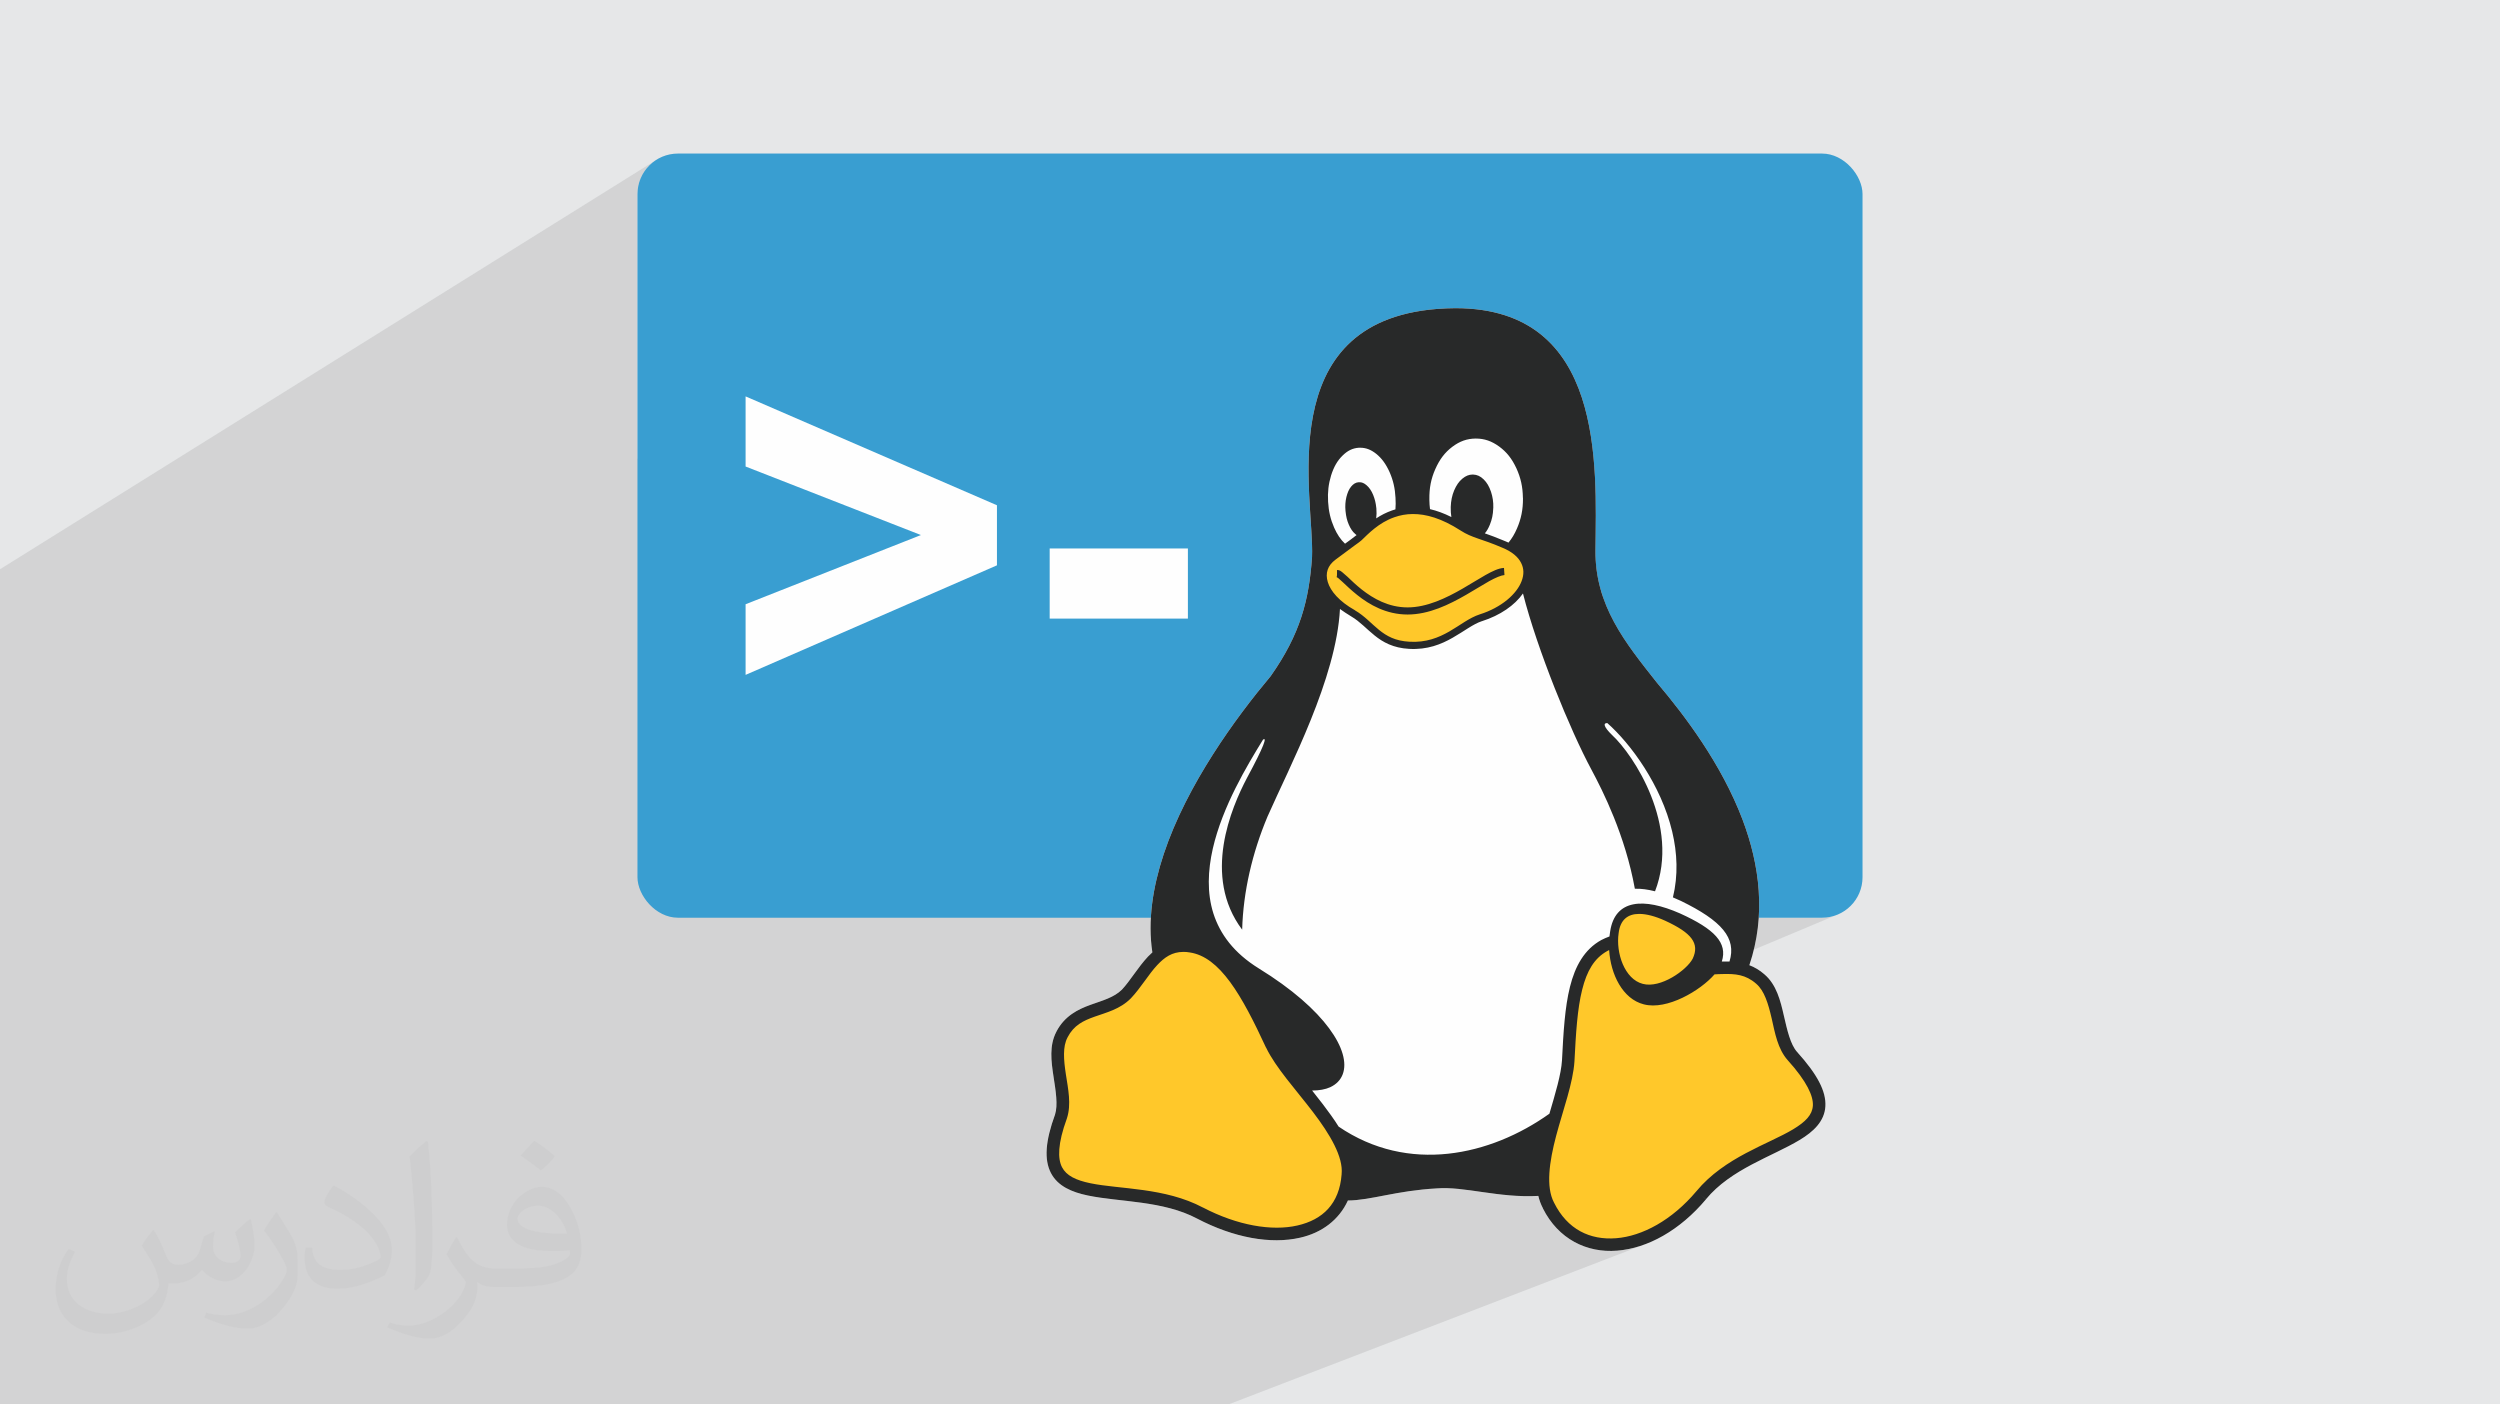 <?xml version="1.0" encoding="UTF-8"?>
<!DOCTYPE svg PUBLIC "-//W3C//DTD SVG 1.1//EN" "http://www.w3.org/Graphics/SVG/1.1/DTD/svg11.dtd">
<!-- Creator: CorelDRAW 2020 (64-Bit) -->
<svg xmlns="http://www.w3.org/2000/svg" xml:space="preserve" width="94.192mm" height="52.917mm" version="1.1" style="shape-rendering:geometricPrecision; text-rendering:geometricPrecision; image-rendering:optimizeQuality; fill-rule:evenodd; clip-rule:evenodd"
viewBox="0 0 9404.92 5283.66"
 xmlns:xlink="http://www.w3.org/1999/xlink"
 xmlns:xodm="http://www.corel.com/coreldraw/odm/2003">
 <defs>
  <style type="text/css">
   <![CDATA[
    .fil6 {fill:#282929}
    .fil3 {fill:#399ED1}
    .fil0 {fill:#E6E7E8}
    .fil4 {fill:#FEFEFE}
    .fil5 {fill:#FFC82A}
    .fil7 {fill:#FEFEFE;fill-rule:nonzero}
    .fil2 {fill:#373435;fill-opacity:0.031}
    .fil1 {fill:#2B2A29;fill-opacity:0.102}
   ]]>
  </style>
 </defs>
 <g id="Layer_x0020_1">
  <polygon class="fil0" points="-0,0 9404.92,0 9404.92,5283.66 -0,5283.66 "/>
  <path class="fil1" d="M-0 3916.34l0 -35.66 0 -83.87 0 -688.05 0 -967.24 2465.47 -1537.73 -11.74 8.79 -10.83 9.86 -9.85 10.83 -8.8 11.73 -7.65 12.57 -6.44 13.31 -5.14 13.98 -3.77 14.57 -2.32 15.09 -0.79 15.52 0 995.77 406.78 -234.58 945.58 409.56 0 81.87 1415.64 -756.02 -35.85 21.5 -32.27 23.93 -28.87 26.16 -25.64 28.2 -22.61 30.05 -19.73 31.7 -17.03 33.17 -14.52 34.45 -12.19 35.52 -10.02 36.41 -8.04 37.1 -6.23 37.6 -4.61 37.91 -3.16 38.02 -1.88 37.96 -0.78 37.68 0.07 19.86 156.6 -81.07 7.73 -3.3 7.99 -2.5 8.29 -1.71 8.63 -0.94 0.67 0 0.67 0 0.67 0 0.67 0 0.67 0 0.67 0 0.67 0 0.67 0 0.02 0 7.82 0.34 7.64 1.02 7.49 1.72 7.38 2.44 7.31 3.16 7.28 3.89 7.29 4.65 7.34 5.41 7.68 6.59 7.22 7.09 6.79 7.62 6.4 8.21 6.06 8.84 5.74 9.51 5.47 10.22 5.24 10.98 4.73 11.41 2.61 7.2 249.33 -127.31 10.56 -5.34 10.7 -4.34 10.92 -3.36 11.18 -2.41 11.53 -1.48 11.94 -0.56 0.12 0 0.15 0 0.17 0 0.19 0 0.2 0 0.21 0 0.23 0 0.22 0 -312.9 159.56 312.92 -159.57 -0.02 0.01 0.02 -0.01 -312.92 159.57 0 -0.03 312.9 -159.53 -312.9 159.56 0.37 1.18 3.04 11.85 2.49 12.11 1.96 12.43 1.44 12.82 0.92 13.26 0 0.3 0.29 5.64 0.21 5.53 0.11 5.44 0.02 5.37 -0.08 5.29 -0.17 5.24 -0.28 5.18 -0.39 5.15 -161.57 81.69 0.17 0.24 3.3 3.93 3.48 3.64 0.45 0.41 115.46 -58.32 10.71 -5.03 10.88 -4.6 10.96 -4.14 10.97 -3.67 10.88 -3.19 10.71 -2.68 10.46 -2.16 10.12 -1.62 9.76 -1.08 9.42 -0.58 8.17 -0.11 146.5 -73.84 -2.83 7.28 -2.44 7.34 -2.09 7.43 -1.73 7.57 -1.4 7.74 -1.08 7.94 -0.77 8.17 -0.48 8.45 0 0.33 0 0.33 0 0.33 0 0.31 0 0.3 0 0.29 0 0.26 0 0.24 -0.06 4.74 0.05 4.65 0.16 4.55 0.26 4.47 0.35 4.4 0.45 4.34 0.54 4.29 0.63 4.25 -18 9.01 9 3.92 11.25 4.91 11.71 5.12 12.09 5.3 12.38 5.45 8.44 3.73 222.22 -110.68 0 0.33 0 0.34 0.02 0.35 0.02 0.36 0.03 0.37 0.05 0.39 0.07 0.41 0.1 0.44 -0.03 7.74 -0.21 7.61 -0.39 7.48 -0.57 7.37 -0.74 7.26 -0.94 7.17 -1.11 7.08 -1.31 7.01 -1.49 6.95 -1.68 6.89 -1.87 6.86 -2.07 6.82 -2.27 6.8 -2.46 6.79 -2.66 6.79 -2.86 6.8 -3.41 7.65 -3.57 7.33 -3.71 7.02 -3.88 6.73 -4.04 6.45 -4.22 6.18 -4.39 5.93 -4.59 5.7 -17.5 8.63 6.18 2.81 7.9 3.63 7.72 3.61 7.62 3.64 7.58 3.61 7.5 3.69 7.36 3.77 7.14 3.84 6.85 3.91 6.48 3.97 6.04 4.04 5.52 4.1 4.83 4.29 4.27 4.4 3.75 4.49 3.29 4.59 2.87 4.67 2.51 4.75 2.17 4.81 1.91 4.88 1.54 5.06 1.23 5.09 0.91 5.07 0.57 5.02 0.21 4.9 -0.18 4.74 -0.58 4.53 -1.01 4.27 -1.6 3.89 -2.11 3.71 -2.65 3.68 -3.18 3.78 -3.74 4.01 -4.31 4.39 -4.9 4.9 -5.5 5.54 -0.06 0.03 -6.17 6.1 -6.77 6.77 -7.21 7.2 -7.51 7.44 -7.69 7.51 -7.75 7.41 -2.45 2.27 33.37 -16.17 -6.08 8.24 -6.62 8.08 -7.16 7.9 -7.66 7.72 -8.17 7.5 -8.66 7.29 -9.12 7.05 -9.57 6.8 -10.01 6.53 -10.44 6.26 -10.84 5.96 -11.24 5.64 -120.83 58.36 -7.11 4.51 -7.42 4.63 -7.61 4.66 -7.79 4.65 -7.99 4.6 -8.16 4.58 -8.39 4.48 -8.65 4.33 -484.85 234.1 -3.55 9.56 -10.12 26.26 -10.37 26.1 -10.58 25.88 -10.73 25.63 -10.85 25.34 -10.91 25.01 -10.93 24.65 -10.91 24.25 -10.84 23.81 -10.71 23.33 -10.55 22.83 -10.34 22.28 -10.08 21.69 -9.78 21.06 -9.44 20.39 -9.03 19.69 -8.6 18.96 -8.1 18.17 -5.32 12.84 -5.17 12.88 -5.04 12.94 -4.9 12.99 -4.76 13.04 -4.61 13.08 -4.47 13.12 -4.33 13.17 -4.18 13.2 -4.03 13.23 -3.88 13.27 -3.73 13.3 -3.58 13.33 -3.42 13.35 -3.28 13.38 -3.13 13.4 -2.97 13.42 -2.8 13.43 -2.65 13.45 -2.49 13.46 -1.35 7.8 1353.07 -622.85 -3.37 1.87 -1.42 3.3 0.71 4.77 2.98 6.28 5.41 7.83 7.99 9.41 10.74 11.01 7.83 7.53 8.33 8.62 8.75 9.67 9.11 10.66 9.41 11.64 9.62 12.57 9.79 13.46 9.87 14.31 9.9 15.14 9.85 15.91 9.74 16.64 9.55 17.34 9.32 18 8.99 18.62 8.62 19.21 8.17 19.76 7.65 20.26 7.07 20.73 6.41 21.16 5.7 21.55 4.92 21.91 4.06 22.22 3.15 22.5 2.16 22.73 1.11 22.93 -0.01 23.1 -1.21 23.2 -2.45 23.29 -3.78 23.33 -5.16 23.33 -6.62 23.31 -8.15 23.23 -229.29 99.41 25.23 0 105.76 -45.81 16.65 -4.51 18.03 -2.4 19.31 -0.36 20.5 1.62 21.61 3.51 22.63 5.34 23.53 7.09 24.37 8.78 25.11 10.38 23.6 11.02 10.62 5.33 500.58 0 15.52 -0.79 15.09 -2.32 14.57 -3.77 13.98 -5.14 -421.25 176.72 0.57 0 3.32 0.01 3.33 0.04 3.34 0.07 3.35 0.1 -158.86 66.61 -3.51 4.26 97.99 -41.08 3.98 -1.56 4.16 -1.34 4.43 -1.13 4.65 -0.9 4.83 -0.69 4.97 -0.49 5.07 -0.27 5.12 -0.08 5.14 0.13 5.02 0.31 5.05 0.48 5.13 0.65 5.29 0.84 5.5 1.01 5.77 1.2 6.09 1.38 6.48 1.58 6.92 1.87 7.28 2.02 7.54 2.16 7.67 2.29 7.69 2.4 7.62 2.5 7.41 2.59 7.11 2.65 6.62 2.69 6.23 2.71 5.87 2.77 5.5 2.86 5.16 2.97 4.81 3.1 4.49 3.28 4.17 3.46 3.86 3.78 3.58 4.01 3.37 4.28 3.21 4.58 3.12 4.91 3.08 5.29 3.1 5.69 3.18 6.14 3.19 6.58 3.29 7.01 3.33 7.43 3.33 7.82 3.3 8.19 3.21 8.56 3.07 8.9 2.9 9.22 2.71 9.53 2.6 9.82 2.58 10.12 2.65 10.46 2.8 10.81 3.05 11.17 3.36 11.55 3.77 11.96 4.25 12.36 4.71 12.66 5.13 12.87 5.55 12.97 5.94 12.95 6.31 12.83 6.66 12.59 6.98 12.26 7.16 11.97 7.34 11.59 7.43 11.22 7.43 10.86 7.33 10.51 7.14 10.18 6.86 9.85 6.47 9.53 6.01 9.34 5.5 9.06 4.96 8.8 4.4 8.57 3.79 8.36 3.17 8.17 2.51 8.01 1.81 7.88 0.97 7.74 0.26 7.62 -0.41 7.48 -1.04 7.37 -1.63 7.26 -2.17 7.15 -2.68 7.06 -3.14 6.96 -3.58 6.88 -4.13 6.83 -4.83 6.85 -5.67 6.94 -6.65 7.09 -7.77 7.31 -9.03 7.6 -10.41 7.95 -5.71 4.06 -6.06 4.16 -6.41 4.23 -6.71 4.32 -7.02 4.4 -7.28 4.46 -7.55 4.52 -7.77 4.57 -7.99 4.63 -8.18 4.67 -8.36 4.7 -8.5 4.74 -8.64 4.76 -8.74 4.77 -8.84 4.79 -8.9 4.8 -8.95 4.74 -8.99 4.72 -8.98 4.71 -8.97 4.69 -8.93 4.67 -8.87 4.63 -8.79 4.6 -8.69 4.57 -8.56 4.52 -8.41 4.48 -8.24 4.43 -8.05 4.37 -7.84 4.31 -7.6 4.25 -7.35 4.18 -7.07 4.11 -13.14 8.09 -12.03 7.75 -10.99 7.44 -10.04 7.16 -9.19 6.92 -8.4 6.68 -7.7 6.5 -7.09 6.32 -6.67 6.05 -6.24 5.92 -5.9 5.84 -5.67 5.82 -5.52 5.86 -5.49 5.96 -5.54 6.13 -3.48 3.87 0.45 -0.17 0.01 0.01 0.01 -0.01 18.15 14.89 -50.22 19.46 -2.34 2.44 -6.87 6.96 -6.99 6.89 -7.1 6.77 -7.31 6.49 -7.46 6.33 -7.69 6.21 -7.97 6.12 -8.35 6.06 -8.78 6.04 -9.28 6.05 -9.85 6.1 -10.45 6.07 -10.91 6.15 -11.21 6.22 -11.33 6.3 -11.27 6.37 -11.04 6.43 -10.63 6.5 -10.05 6.56 -9.37 6.47 -8.78 6.36 -8.36 6.07 -8.11 5.61 -8.02 4.99 -8.11 4.18 -8.37 3.23 -32.11 12.37 -0.01 0 5.55 -0.7 0.02 0 10.79 -1.69 0.02 0 10.8 -2.03 0.02 0 10.84 -2.36 0.02 0 10.84 -2.7 0.02 0 10.86 -3.03 0.02 0 10.86 -3.35 0.02 0 10.85 -3.68 0.02 0 10.85 -4.01 0.02 0 -1570.53 603.91 -0.02 0 -29.46 0 -10.96 0 -0.01 0 -23.56 0 -41.44 0 -17.84 0 -39.14 0 -33.66 0 -0.02 0 -32.08 0 -0.07 0 -16.34 0 -3.81 0 -0.01 0 0.01 0 -0.01 0 -52.72 0 -14.09 0 -61.76 0 -45.74 0 -56.99 0 -33.57 0 -51.32 0 -85.42 0 -33.33 0 -0.02 0 -1.39 0 -0.3 0 -4 0 -120.36 0 -0.01 0 -61.36 0 -240.07 0 -3.55 0 -0.89 0 -112.12 0 -0.01 0 -41.96 0 -0.02 0 -9.93 0 -0.02 0 -75.03 0 -0.17 0 -16.41 0 -14.64 0 -18.52 0 -10.28 0 -18.63 0 -0.29 0 -74.83 0 -38.27 0 -26.95 0 -103.06 0 -0.67 0 -0.64 0 -6.54 0 -44.98 0 -76.66 0 -0.03 0 -25.41 0 -0.6 0 -0.26 0 -0.27 0 -10.01 0 -0.03 0 -75.9 0 -29.93 0 -11.88 0 -46.79 0 -7.82 0 -21.03 0 -3.08 0 -6.34 0 -2.95 0 -11.56 0 -0.37 0 -18.64 0 -1.02 0 -3.44 0 -0.22 0 -5.73 0 -12.31 0 -10.29 0 -2.03 0 -3.79 0 -6.44 0 -23.8 0 -34.99 0 -10.76 0 -35.38 0 -50.51 0 -4.27 0 -2.88 0 -24.65 0 -68.86 0 -0.3 0 -26.09 0 -1.11 0 -15.09 0 -25.07 0 -9.51 0 -25.43 0 -15.9 0 -9.75 0 -53.12 0 -0.1 0 -4.18 0 -8.41 0 -27.09 0 -7.7 0 -3.46 0 -3.73 0 -45.5 0 -0.99 0 -29.22 0 -0.01 0 -20.02 0 -22 0 -16.1 0 -35.5 0 -18.46 0 -23.15 0 -21.21 0 -32.2 0 -32.53 0 -29.57 0 -0.25 0 -193.39 0 -0.27 0 -246.52 0 -49.42 0 -0.01 0 -113.32 0 -5.65 0 -171.33 0 -12.15 0 -3.31 0 -1.4 0 -12.32 0 -0.01 0 -0.55 0 -0.01 0 -33.87 0 -2.7 0 -31.2 0 -2.3 0 -0.06 0 -14.2 0 -0.01 0 -3.76 0 -0.27 0 -37.59 0 -7.22 0 -22.09 0 -1.76 0 -0.03 0 -0.99 0 -20.84 0 -47.79 0 -0.09 0 -11.29 0 -3.14 0 -12.29 0 -3.8 0 -72.96 0 -438.59 0 -42.26 0 -57.75 0 0 -7.14 0 -206.86 0 -0.33 0 -182.34 0 -30.15 0 -43.79 0 -0.23 0 -26.12 0 -7.51 0 -18.67 0 -59.79 0 -13.73 0 -7.28 0 -15.32 0 -33.52 0 -13.68 0 -5.29 0 -7.23 0 -7.52 0 -3.51 0 -4.91 0 -1.45 0 -3.58 0 -0.07 0 -38.82 0 -44.01 0 -1.79 0 -40.46 0 -24.42 0 -3.96 0 -63.27 0 -22.83 0 -12.81 0 -2.23 0 -6.76 0 -180.25 0 -34.56 0 -120.6 0 -70.52zm6637.21 -251.36l0 0zm123.22 292.29l0 0zm-123.22 -292.29l0 0zm0 0l0 0zm0 0l0 0zm0.02 0l0 0zm0 0l0 0zm0 0l0 0zm123.2 292.29l0 0zm-123.2 -292.29l0 0zm-907.86 -1432.33l0 0z"/>
  <path class="fil2" d="M578.49 4627.69c17.95,27.21 29.6,53.36 40.96,82.43 8.45,16.91 12.93,48.09 52.57,48.09 11.61,0 28.28,-3.42 43.06,-11.61 16.63,-8.73 29.32,-21.94 35.94,-42l15.85 -53.36 38.57 -19.02 2.64 2.64c-5.27,20.09 -6.59,39.36 -6.59,54.43 0,44.63 38.57,61.56 69.22,61.56 17.95,0 34.09,-8.73 34.09,-25.11 0,-21.13 -8.98,-57.06 -20.62,-89.29 17.95,-17.95 35.94,-35.94 56.53,-50.47l3.17 1.6c8.98,38.04 14,75.56 14,100.66 0,24.57 -10.83,51.79 -19.81,69.49 -18.49,34.87 -51.25,62.62 -90.87,62.62 -30.1,0 -63.65,-15.07 -86.66,-43.06l-1.32 0c-21.66,26.96 -55.22,51.25 -108.86,51.25l-16.63 0c-2.64,35.41 -10.29,60.49 -21.94,82.95 -31.95,62.34 -126.81,106.47 -216.1,106.47 -124.17,0 -186.51,-71.59 -186.51,-166.96 0,-58.91 19.27,-113.6 48.88,-152.42l24.29 10.04c-18.49,35.41 -30.91,68.68 -30.91,101.45 0,89.29 72.66,131.83 156.4,131.83 77.68,0 173.83,-49.41 191.28,-106.72 -6.59,-62.62 -30.1,-91.93 -66.04,-148.99 10.83,-19.02 24.83,-38.04 42.28,-58.38l3.17 0 0 0 0 0 -0.02 -0.09zm1432.13 -336.04c26.15,16.39 51.79,35.66 76.87,57.85 -14,19.81 -31.45,37.79 -53.11,53.64 -25.11,-20.34 -50.19,-37.79 -75.84,-56.27 17.42,-19.55 34.62,-38.29 52.04,-55.22l0 0 0 0 0 0 0 0 0 0 0.03 0zm13.47 244.11c-42.28,0 -76.87,27.75 -76.87,48.34 0,44.13 84.53,57.85 185.72,57.31 -12.68,-51.79 -57.06,-105.68 -108.86,-105.68l0.01 0.03zm-94.86 236.19c54.96,0 103.04,-1.6 139.74,-10.83 40.96,-10.29 75.56,-30.91 75.56,-45.17 0,-3.7 0,-8.19 -1.32,-11.89 -22.98,2.11 -49.41,2.11 -72.38,2.11 -74.49,0 -131.55,-16.91 -154.02,-58.66 -5.55,-11.61 -9.51,-24.57 -9.51,-39.36 0,-40.43 17.42,-79.79 48.09,-107 25.61,-22.45 53.89,-36.44 82.67,-36.44 52.04,0 93.51,41.75 122.57,107.54 15.85,35.94 26.68,77.4 26.68,129.72 0,34.87 -9.51,64.19 -31.17,85.85 -40.43,39.11 -114.92,53.89 -229.04,53.89l-51.79 0 0 0 -13.47 0c-28.28,0 -48.62,-5.02 -64.72,-17.42l-2.64 0c0.79,6.59 1.32,12.93 1.32,19.02 0,25.61 -8.45,58.38 -25.61,84.53 -50.72,75.3 -105.68,108.04 -153.24,108.04 -48.09,0 -107,-18.49 -160.11,-42.54l9.51 -18.49c17.17,7.13 40.96,11.89 73.7,11.89 85.85,0 198.66,-82.43 212.66,-163 -3.17,-6.59 -8.98,-15.32 -17.17,-24.57 -25.11,-29.85 -40.96,-54.68 -55.75,-80.83 12.68,-25.11 24.29,-45.17 35.13,-63.4l4.49 -0.53c36.72,74.77 69.99,117.55 144.23,117.55l11.61 0 0 0 53.89 0 0 0 0 0 0 0 0 0 0 0 0.09 0.01zm-371.98 79c6.34,-34.34 6.87,-72.91 6.87,-108.86l0 -53.36c0,-99.6 -12.68,-244.36 -22.98,-338.68 17.95,-19.27 43.06,-42 62.87,-57.31l5.81 1.6c13.47,118.62 16.63,256 16.63,383.06 0,33.3 -1.32,65.79 -4.49,89.55 -1.85,30.1 -19.27,52.83 -56.53,87.7l-8.19 -3.7zm-382.8 -157.19c1.85,46.77 24.83,83.49 105.15,83.49 49.93,0 92.19,-12.93 138.96,-35.13 8.45,-3.7 12.93,-8.73 12.93,-12.93 0,-29.32 -22.45,-68.15 -60.23,-103.55 -36.72,-33.3 -85.34,-62.62 -130.76,-82.18 -15.6,-6.59 -20.62,-13.47 -20.62,-20.09 0,-13.47 17.95,-41.75 32.77,-62.09l5.02 -0.53c52.04,27.21 110.17,67.64 153.24,112.53 39.11,41.47 63.4,83.49 63.4,129.19 0,33.81 -10.29,65.51 -26.96,95.11 -57.06,28.79 -117.83,50.72 -178.06,50.72 -73.17,0 -123.1,-34.34 -123.1,-114.92 0,-8.73 0,-22.19 3.17,-39.64l25.11 0 0 0 0 0 0 0 0 0 0 0 -0.02 0zm-132.37 -132.9l45.45 73.45c16.63,27.21 32.23,56.81 32.23,103.55l0 59.7c0,48.34 -30.91,100.13 -80.83,151.38 -39.11,34.62 -73.7,49.41 -105.68,49.41 -47.55,0 -101.98,-14.79 -164.85,-41.75l7.13 -18.49c19.81,5.27 42.79,9.77 71.06,9.77 90.36,-0.53 182.8,-66.57 225.08,-147.15 5.02,-9.26 6.87,-17.95 6.87,-24.04 0,-9.26 -5.02,-19.55 -8.98,-28.79 -22.98,-43.31 -48.62,-82.95 -76.87,-119.68 14.79,-23.25 29.6,-45.7 45.7,-67.9l3.7 0.53 0 0 0 0 0 0 0 0 0 0 -0.02 0.01z"/>
  <g id="_2632883366432">
   <rect class="fil3" x="2398.13" y="577.68" width="4608.63" height="2874.73" rx="152.36" ry="152.36"/>
   <g>
    <path class="fil4" d="M5476.67 1159.31c-22.92,0 -46.73,1.19 -71.43,2.98 -625.96,50.3 -459.87,711.98 -469.4,933.44 -11.31,161.91 -44.05,289.61 -155.67,447.96 -130.67,155.67 -315.21,407.48 -402.43,669.72 -41.08,123.83 -60.73,250.03 -42.58,369.39 -5.65,5.06 -11.01,10.41 -16.37,15.77 -38.39,41.08 -66.68,90.79 -98.53,124.43 -29.46,29.46 -71.43,40.47 -117.87,57.14 -46.14,16.67 -97.03,41.08 -127.99,100.31 0,0 0,0 0,0 0,0.29 0,0.29 0,0.29 -27.98,52.39 -19.65,112.22 -11.31,167.88 8.63,55.67 17.27,108.36 5.66,144.07 -36.6,100.3 -41.08,169.36 -15.48,219.66 25.89,50.3 79.17,72.63 139,85.13 120.25,25.01 283.07,18.75 411.35,86.92l11.01 -20.84 -11.01 20.84c137.22,71.73 276.52,97.33 387.55,71.73 80.37,-18.16 145.85,-66.09 179.19,-139.9 86.91,-0.59 182.16,-37.2 334.86,-45.54 103.58,-8.33 233.06,36.61 381.88,28.29 3.87,16.37 9.54,31.85 16.96,46.44 0.3,0.29 0.3,0.29 0.3,0.6 57.74,115.19 164.9,168.17 279.2,158.95 114.3,-8.94 236.03,-76.19 334.26,-193.18l-18.15 -15.18 18.15 14.89c93.76,-113.7 249.43,-160.74 352.43,-222.94 51.49,-30.95 93.46,-69.94 96.73,-126.5 2.99,-56.55 -30.05,-119.96 -106.26,-204.49 0,0 0,-0.29 0,-0.29 -0.3,0 -0.3,0 -0.3,0 -25,-28.29 -36.9,-80.97 -49.71,-136.62 -13.09,-55.96 -27.38,-116.37 -73.22,-155.36 0,0 0,-0.3 -0.29,-0.3 0,0 0,0 0,0 -18.16,-15.77 -37.2,-26.78 -56.26,-33.93 63.69,-189 38.7,-377.42 -25.59,-547.67 -79.18,-208.95 -216.99,-391.11 -322.35,-515.54 -118.17,-148.82 -233.36,-290.21 -231.28,-498.85 3.57,-318.19 35.13,-908.73 -525.07,-909.63l0.01 -0.04z"/>
    <path class="fil5" d="M5982.08 4667.13c-19.64,-5.95 -39.3,-16.96 -56.85,-30.06 -17.27,-13.09 -32.45,-27.98 -46.44,-43.15 -14,-14.88 -27.09,-29.76 -37.8,-50.89 -10.41,-21.14 -18.75,-48.22 -22.92,-84.24 -4.16,-36.01 -4.16,-80.96 0.29,-124.71 4.47,-43.45 13.1,-85.43 25.01,-129.47 11.9,-44.05 26.79,-90.19 38.39,-134.54 11.61,-44.65 19.95,-87.52 24.7,-130.37 4.76,-42.87 6.26,-85.43 8.34,-126.51 2.39,-41.38 5.06,-80.97 10.72,-114.3 5.35,-33.33 13.1,-60.42 22.03,-76.79 8.94,-16.37 19.05,-22.32 33.04,-31.84 14,-9.54 31.85,-22.33 45.25,-30.36 13.09,-8.04 22.03,-11.01 27.38,-11.31 5.66,-0.59 8.04,1.2 14,17.56 2.08,6.55 5.06,15.49 8.34,25.3 -3.58,-12.5 -5.95,-25.89 -6.55,-40.78 -0.89,-26.19 4.46,-56.55 9.53,-77.69 4.76,-21.14 8.94,-32.74 19.64,-40.48 10.72,-7.74 27.69,-11.3 49.12,-12.8 21.15,-1.49 47.03,-0.6 75.32,5.35 28.28,5.66 59.23,16.38 88.4,32.45 29.47,15.77 56.85,37.2 72.63,53.28 15.78,16.37 19.64,27.38 13.69,54.76 -6.25,27.39 -22.03,70.84 -37.8,99.42 -15.48,28.28 -30.95,41.38 -56.85,52.08 -26.19,11.01 -63.4,19.35 -92.57,19.65 -29.77,0.59 -51.49,-7.44 -67.88,-18.16 -16.08,-10.72 -26.78,-24.7 -35.43,-41.38 -8.63,-16.67 -15.17,-36.32 -22.32,-57.14l-0.6 -1.79 5.66 18.15c7.44,23.81 13.4,40.78 20.54,54.17 7.44,13.09 16.08,22.92 26.5,30.96 10.41,8.33 22.32,15.18 35.43,19.04 12.8,3.87 26.19,4.76 42.57,4.16 16.08,-0.29 34.83,-2.39 64.58,-12.2 29.47,-9.83 69.65,-27.69 94.66,-40.79 25.3,-13.09 35.43,-21.43 44.35,-28.58 8.93,-7.43 16.67,-13.69 27.69,-17.55 10.71,-3.87 24.7,-5.36 38.39,-4.76 13.4,0.6 26.49,2.99 44.34,7.44 17.87,4.75 40.79,11.3 59.23,18.45 18.16,7.14 32.15,14.29 42.87,23.81 10.72,9.82 17.86,21.72 26.49,38.7 8.34,16.96 18.16,38.69 25.6,63.69 7.43,25.01 12.8,52.99 23.5,85.43 10.72,32.44 26.5,69.36 45.54,101.5 18.75,32.44 40.48,60.73 57.15,85.72 16.67,25.3 28.28,47.33 32.15,68.17 3.57,20.83 -0.89,40.18 -9.83,58.63 -8.93,18.45 -22.32,35.72 -52.08,57.44 -29.47,21.43 -75.02,47.03 -122.63,72.63 -47.63,25.3 -97.33,50.29 -134.25,72.03 -36.6,22.03 -60.43,40.19 -78.58,56.85 -18.45,16.38 -31.25,30.66 -46.73,47.93 -15.49,17.26 -33.64,36.91 -52.69,54.77 -19.34,17.55 -39.58,33.04 -66.67,49.41 -27.1,16.08 -61.03,33.04 -86.92,50.6 -25.9,17.26 -43.75,35.12 -67.88,38.99 -23.81,3.57 -53.87,-7.14 -78.28,-12.8 -24.41,-5.95 -43.15,-6.85 -62.51,-13.1l0 0.03z"/>
    <path class="fil5" d="M4354.22 3588.44c-12.5,16.08 -29.18,40.48 -48.82,65.78 -19.64,25.3 -41.98,51.49 -61.91,70.55 -19.64,19.35 -36.91,31.84 -60.42,43.45 -23.51,11.61 -53.28,22.92 -78.88,34.53 -25.59,11.61 -47.33,23.51 -66.68,38.7 -19.34,15.17 -36.9,33.33 -47.33,53.28 -10.41,19.94 -13.69,41.67 -12.2,62.8 1.49,21.43 8.03,41.98 11.01,62.8 2.68,20.84 1.79,42.27 1.19,63.1 -0.29,21.14 -0.29,41.97 -0.29,62.8 0,20.84 0.29,41.67 -4.16,67.87 -4.46,26.19 -13.69,58.04 -18.15,83.34 -4.76,25.59 -4.76,44.94 -1.49,62.21 2.99,17.27 8.94,32.15 16.37,45.85 7.44,13.99 16.08,26.49 25.6,35.43 9.23,9.22 19.35,14.88 36.01,19.94 16.67,5.06 39.59,9.53 63.4,12.5 23.51,2.98 47.93,4.46 79.78,8.03 31.55,3.28 70.54,8.64 102.68,14 32.15,5.66 57.74,11.61 87.51,19.95 29.77,8.33 63.7,19.34 89.89,28.57 26.49,9.23 44.65,16.96 89.29,32.74 44.35,16.08 115.2,39.88 167.59,51.2 52.68,11.3 86.91,10.41 117.27,5.65 30.36,-4.46 56.86,-12.2 84.53,-24.1 27.98,-12.21 57.15,-28.58 78.58,-53.59 21.73,-24.7 35.43,-57.74 49.71,-83.04 14.29,-25.3 28.87,-42.57 28.28,-73.22 -0.59,-30.36 -16.37,-73.52 -33.93,-105.97 -17.55,-32.15 -36.6,-53.58 -59.82,-83.64 -23.22,-30.36 -50.3,-69.64 -83.05,-114.3 -33.04,-44.65 -71.72,-94.95 -106.56,-155.96 -34.83,-61.32 -65.77,-133.05 -102.98,-191.99 -36.91,-59.23 -80.37,-105.37 -111.92,-136.02 -31.55,-30.65 -51.49,-46.13 -76.19,-55.07 -25,-9.23 -55.07,-12.5 -76.49,-11.3 -21.73,0.89 -34.53,6.25 -45.54,12.8 -10.72,6.55 -19.05,14.29 -31.85,30.36l-0.03 -0.04z"/>
    <path class="fil5" d="M5741.57 2204.07c-15.77,15.48 -38.69,39.29 -58.34,56.25 -19.94,16.97 -36.9,27.1 -57.43,37.51 -20.84,10.72 -45.25,21.43 -75.02,36.6 -30.06,15.18 -65.18,34.53 -97.93,50.6 -32.44,16.08 -62.22,28.87 -88.71,35.43 -26.19,6.85 -49.12,7.14 -71.14,4.46 -22.03,-2.98 -43.15,-9.23 -66.97,-22.03 -23.51,-12.8 -50,-32.44 -75.91,-52.08 -25.9,-19.65 -51.2,-39.89 -75.31,-57.44 -24.11,-17.87 -46.73,-33.34 -64.59,-52.69 -18.15,-19.64 -31.24,-43.15 -36.31,-63.69 -5.06,-20.84 -2.69,-38.7 11.01,-57.44 13.39,-19.04 38.1,-38.7 55.66,-51.19 17.27,-12.5 27.99,-17.56 41.98,-27.98 13.69,-10.12 30.65,-25.6 52.09,-42.58 21.43,-17.26 47.62,-35.72 76.19,-50 28.28,-13.99 59.23,-23.51 85.72,-27.09 26.49,-3.57 49.12,-1.49 69.36,3.57 20.24,5.36 38.4,13.1 64.29,24.71 25.9,11.3 59.54,25.89 93.47,41.07 33.93,14.89 67.87,30.06 95.25,42.57 27.09,12.21 47.63,21.15 67.88,30.96 20.24,9.53 40.48,19.95 54.47,30.96 13.69,11.3 20.84,23.81 25.59,36.9 4.47,13.4 5.95,27.69 2.69,38.7 -3.58,10.72 -12.5,18.16 -27.99,33.93l0 -0.03z"/>
    <path class="fil6" d="M5476.67 1159.31c-22.92,0 -46.44,1.19 -71.43,2.98 -625.96,50.3 -459.87,711.98 -469.4,933.44 -11.31,161.91 -44.05,289.61 -155.67,447.96 -130.67,155.67 -315.21,407.48 -402.43,669.72 -41.08,123.83 -60.73,250.03 -42.58,369.39 -5.65,5.06 -11.01,10.41 -16.37,15.77 -38.39,41.08 -66.68,90.79 -98.22,124.43 -29.76,29.46 -71.73,40.47 -118.17,57.14 -46.14,16.67 -97.03,41.08 -127.99,100.31 0,0 0,0 0,0 0,0.29 0,0.29 0,0.29 -27.98,52.39 -19.64,112.22 -11.31,167.88 8.64,55.67 17.27,108.36 5.95,144.07 -36.6,100.3 -41.38,169.36 -15.77,219.66 25.89,50.3 79.17,72.63 139.31,85.13 119.95,25.01 282.76,18.75 411.06,86.92l11.01 -20.84 -11.01 20.84c137.21,71.73 276.52,97.33 387.54,71.73 80.37,-18.16 145.86,-66.09 179.48,-139.9 86.62,-0.59 181.86,-37.2 334.56,-45.54 103.58,-8.33 233.06,36.61 381.88,28.29 3.87,16.37 9.54,31.85 17.27,46.44 0,0.29 0,0.29 0,0.6 57.74,115.19 164.9,168.17 279.2,158.95 114.3,-8.94 236.03,-76.19 334.26,-193.18l-18.15 -15.18 18.15 14.89c93.76,-113.7 249.43,-160.74 352.43,-222.94 51.49,-30.95 93.47,-69.94 96.74,-126.5 3.27,-56.55 -30.06,-119.96 -106.27,-204.49 0,0 0,-0.29 0,-0.29 0,0 -0.29,0 -0.29,0 -25.01,-28.29 -36.91,-80.97 -49.71,-136.62 -12.8,-55.96 -27.39,-116.37 -73.23,-155.36 0,0 0,-0.3 -0.29,-0.3 0,0 0,0 0,0 -18.16,-15.77 -37.2,-26.78 -56.26,-33.93 63.7,-189 38.7,-377.42 -25.59,-547.67 -79.18,-208.95 -216.99,-391.11 -322.35,-515.54 -117.88,-148.82 -233.36,-290.21 -230.98,-498.85 3.28,-318.19 34.83,-908.73 -525.36,-909.63l-0.01 -0.04zm75.9 490.53l0 0c31.85,0 58.94,9.53 86.92,29.76 28.28,20.54 48.52,46.13 65.18,82.16 16.08,35.13 23.81,69.36 24.41,110.13 0,0.89 0,1.79 0.29,2.99 0.29,41.67 -6.85,77.09 -22.63,113.41 -8.93,20.84 -19.35,38.1 -31.84,52.99 -4.16,-1.79 -8.64,-3.87 -13.1,-5.66 -31.55,-13.4 -55.67,-22.03 -75.91,-29.18 7.44,-8.63 13.4,-19.04 18.76,-32.15 8.03,-19.64 12.2,-38.69 12.8,-61.61 0,-0.89 0.29,-1.8 0.29,-2.69 0.6,-22.03 -2.39,-40.78 -8.63,-59.82 -6.85,-20.24 -15.49,-34.84 -27.69,-46.74 -12.5,-12.2 -24.7,-17.55 -39.59,-18.15 -0.6,0 -1.19,0 -2.08,0 -13.69,0 -25.9,5.06 -38.4,15.48 -13.09,10.72 -22.62,25.01 -30.95,44.35 -8.04,19.35 -11.9,38.99 -12.8,61.91 0,0.89 0,1.79 0,2.39 -0.3,12.8 0.59,24.41 2.38,35.72 -28.28,-14.29 -55.07,-23.81 -80.37,-29.76 -1.48,-11.01 -2.08,-22.33 -2.39,-33.93l0 -3.28c-0.59,-41.68 6.26,-77.39 22.33,-113.41 16.08,-36.32 35.72,-62.51 63.69,-83.64 27.98,-21.14 55.37,-30.96 87.81,-31.25 0.29,0 0.89,0 1.49,0l0.02 -0.01zm-435.17 34.52l0 0c21.14,0 39.88,7.15 59.54,22.63 21.14,16.96 36.9,38.7 50.6,69.06 13.4,30.36 20.54,61.02 22.32,97.02l0 0.3c0.89,15.18 0.89,29.17 -0.29,42.86 -4.16,1.2 -8.34,2.69 -12.21,3.87 -22.92,8.03 -42.86,18.45 -60.13,30.06 1.49,-11.91 1.79,-24.11 0.6,-37.8 -0.3,-0.89 -0.3,-1.49 -0.3,-2.09 -1.79,-18.15 -5.65,-33.33 -11.9,-48.81 -6.85,-16.08 -14.58,-27.39 -24.7,-36.02 -8.93,-7.74 -17.56,-11.61 -27.09,-11.3 -0.89,0 -2.08,0 -2.98,0 -10.72,0.89 -19.65,6.25 -27.98,16.37 -8.34,10.12 -13.7,22.92 -17.87,39.59 -3.86,16.67 -5.06,33.33 -3.28,52.09 0,0.89 0.3,1.48 0.3,2.08 1.79,18.45 5.35,33.64 11.9,48.82 6.85,16.08 14.58,27.38 24.7,36.01 1.49,1.49 3.28,2.68 4.76,3.87 -10.42,8.03 -15.49,11.61 -23.82,18.15 -5.65,3.87 -12.2,8.63 -19.64,14.29 -16.67,-15.48 -29.76,-35.12 -41.07,-60.73 -13.4,-30.65 -20.55,-61.02 -22.63,-97.02l0 -0.3c-2.09,-35.72 1.49,-66.68 11.3,-98.81 10.12,-31.85 23.22,-55.08 42.58,-74.12 19.04,-19.05 38.39,-28.58 61.91,-30.06 1.79,0 3.57,0 5.35,0l0.02 0zm197.94 249.43l0 0c48.82,-0.29 107.76,15.78 179.19,61.91 44.05,28.58 78.29,30.66 156.87,64.59l0 0 0 0c37.8,15.48 60.13,35.72 70.84,57.14 11.01,21.14 11.3,44.35 2.08,68.46 -18.15,48.82 -76.19,99.72 -157.45,125.31l0 0 0 0c-39.59,12.81 -74.42,41.38 -114.9,64.59 -40.78,23.21 -86.92,41.97 -149.72,38.39 0,0 0,0 0,0 -53.58,-2.99 -85.43,-21.14 -114.3,-44.34 -28.87,-23.22 -53.88,-52.39 -90.79,-73.83l0 0 0 -0.29c-59.53,-33.33 -91.97,-72.32 -102.09,-105.96 -10.12,-33.64 -0.6,-62.22 28.87,-84.24 33.04,-24.7 55.96,-41.67 71.43,-52.99 15.18,-11.01 21.44,-15.17 26.5,-19.94 0,0 0,0 0,0 0,0 0,0 0,0 24.7,-23.51 64.58,-66.38 124.11,-86.92 20.55,-7.14 43.46,-11.9 69.36,-11.9l0 0.02zm342.61 202.71l0 0 1.79 26.79c-12.21,0.89 -33.04,9.53 -57.75,23.21 -24.7,14 -53.87,32.45 -86.01,50.89 -64,36.91 -140.2,74.42 -220.57,74.42 -80.37,0 -143.76,-36.9 -189.31,-73.22 -22.92,-18.16 -41.38,-36.02 -55.36,-49.12 -6.86,-6.55 -12.81,-11.9 -16.96,-15.18 -2.69,-1.79 -5.06,-2.68 -5.36,-2.99 -0.29,-0.29 0.3,0 1.2,-6.85l0.29 -20.24c9.83,0 14.29,4.46 20.24,8.94 5.66,4.46 11.9,10.12 19.04,16.66 14,13.4 31.85,30.66 53.59,47.93 43.15,33.93 100.61,67.28 172.64,67.28 72.03,0 144.36,-34.53 207.17,-70.84 31.55,-18.16 60.42,-36.6 86.32,-51.2 25.9,-14.29 47.93,-25.3 69.06,-26.49zm71.43 96.14l0 0c53.59,210.74 177.7,514.63 257.77,663.17 42.27,78.87 126.8,246.16 163.11,447.66 23.21,-0.89 48.52,2.68 75.91,9.53 95.25,-247.35 -80.97,-513.45 -161.64,-587.86 -32.44,-31.55 -33.93,-45.54 -17.86,-44.94 87.52,77.39 202.41,232.76 244.08,408.38 19.04,80.07 22.92,164.3 2.68,247.35 9.83,4.16 20.24,8.64 30.36,13.4 153,74.72 209.84,139.31 182.46,228 -8.94,-0.3 -17.86,-0.3 -26.5,0 -0.59,0 -1.48,0 -2.38,0 22.32,-70.24 -26.79,-122.05 -157.76,-181.28 -135.73,-59.53 -243.77,-53.58 -262.23,67.57 -1.2,6.26 -2.09,12.81 -2.68,19.35 -10.12,3.58 -20.24,8.04 -30.66,13.4 -63.69,35.13 -98.52,98.22 -117.87,175.91 -19.35,77.39 -24.7,171.16 -30.05,276.81 0,0 0,0 0,0 -3.28,52.99 -25.01,124.72 -47.33,200.63 -222.34,158.35 -530.72,227.11 -792.95,48.52 -17.56,-28.29 -38.1,-55.96 -58.94,-83.64 -13.4,-17.26 -27.38,-34.83 -40.78,-52.09 26.79,0 49.71,-4.15 68.16,-12.49 22.93,-10.72 39,-27.39 47.03,-48.82 16.08,-42.87 0,-103.59 -51.2,-172.64 -51.19,-69.36 -137.8,-147.34 -264.91,-225.62 0,0 0,0 0,0 -93.76,-58.03 -145.85,-129.47 -170.56,-206.87 -24.4,-77.39 -20.83,-161.04 -2.08,-243.78 36.32,-158.64 129.18,-312.83 188.71,-409.57 15.78,-11.9 5.66,21.73 -60.13,143.76 -58.94,111.91 -169.36,369.68 -18.15,570.9 3.86,-143.16 38.1,-289.32 95.55,-425.95 83.64,-189.6 258.65,-518.21 272.35,-780.44 7.14,5.35 31.84,22.03 42.86,28.28 0,0 0,0 0,0 32.15,18.75 56.26,46.44 87.52,71.44 31.25,25.3 70.24,47.02 129.47,50.29 68.76,4.16 121.44,-17.26 164.3,-41.97 43.15,-24.41 77.39,-51.8 109.83,-62.22 0,0 0,0 0.29,0 68.46,-21.73 123.23,-59.83 154.19,-104.17l0.04 -0.01zm436.65 1205.48l0 0c27.69,-0.3 61.62,8.93 98.23,25.59 99.41,45.84 130.66,85.13 103.58,142.87 -22.92,43.45 -120.85,112.81 -187.82,94.66 -68.46,-17.56 -101.8,-116.38 -90.78,-190.8 5.95,-50.6 34.83,-72.32 76.78,-72.32zm-112.51 136.02l0 0c5.66,91.07 50.6,183.94 130.38,204.18 87.21,22.92 213.12,-51.79 266.1,-112.82 10.72,-0.59 21.14,-1.19 30.96,-1.19 46.73,-1.19 85.72,1.49 125.6,36.32l0.3 0 0 0.29c30.65,25.9 45.24,75.02 58.03,130.07 12.5,55.07 22.63,114.9 60.43,157.45l0.29 0.29 0 0c72.92,80.97 96.44,135.44 94.36,170.56 -2.09,34.83 -27.39,60.73 -74.12,89 -93.16,56.26 -258.37,105.08 -364.04,233.07 -91.67,108.95 -203.59,169.06 -301.81,176.8 -98.53,7.74 -183.66,-33.04 -233.67,-133.65l0 -0.3 -0.29 -0.29c-30.96,-58.93 -17.86,-152.4 8.03,-250.62 26.19,-98.53 64,-199.43 69.06,-281.58l0 0 0 -0.29c5.35,-105.08 11.01,-197.04 28.87,-267.89 17.56,-70.84 45.54,-118.76 94.66,-145.86 2.39,-1.19 4.46,-2.38 6.85,-3.57l0.02 0.04zm-1601.08 6.85l0 0c7.44,0 15.18,0.59 23.51,2.08 55.96,8.34 104.47,47.33 151.5,111.02 46.73,63.4 90.48,150.31 135.14,246.76l0.29 0 0 0c36.02,75.31 111.91,158.05 176.51,242.59 64.29,84.24 114.3,168.76 107.75,233.66l0 0.29 0 0.3c-8.34,110.73 -70.84,170.85 -166.39,192.59 -95.84,22.03 -225.61,0 -355.1,-67.57 0,0 -0.29,0 -0.29,0 -143.16,-75.91 -313.73,-68.46 -423.26,-91.38 -54.77,-11.31 -90.48,-28.58 -106.87,-60.43 -16.37,-31.84 -16.67,-87.81 18.16,-182.75l0 -0.29 0.29 -0.6c17.26,-52.99 4.46,-111.02 -3.87,-165.5 -8.33,-54.76 -12.49,-104.47 6.26,-139l0 0 0 -0.29c23.81,-45.84 58.94,-62.51 102.39,-77.98 43.45,-15.49 94.95,-27.69 135.43,-68.46l0.29 -0.3 0.3 -0.29c37.5,-39.59 65.78,-89.29 98.82,-124.71 27.68,-29.47 55.66,-49.42 97.92,-49.71 0.3,0 0.89,0 1.2,0l0.01 -0.02z"/>
   </g>
   <path class="fil7" d="M2804.92 2538.88l0 -265.76 659.59 -260.32 -659.59 -257.74 0 -263.84 945.58 409.56 0 225.97 -945.58 412.13zm1143.94 -211.85l0 -263.83 519.97 0 0 263.83 -519.97 0z"/>
  </g>
 </g>
</svg>
